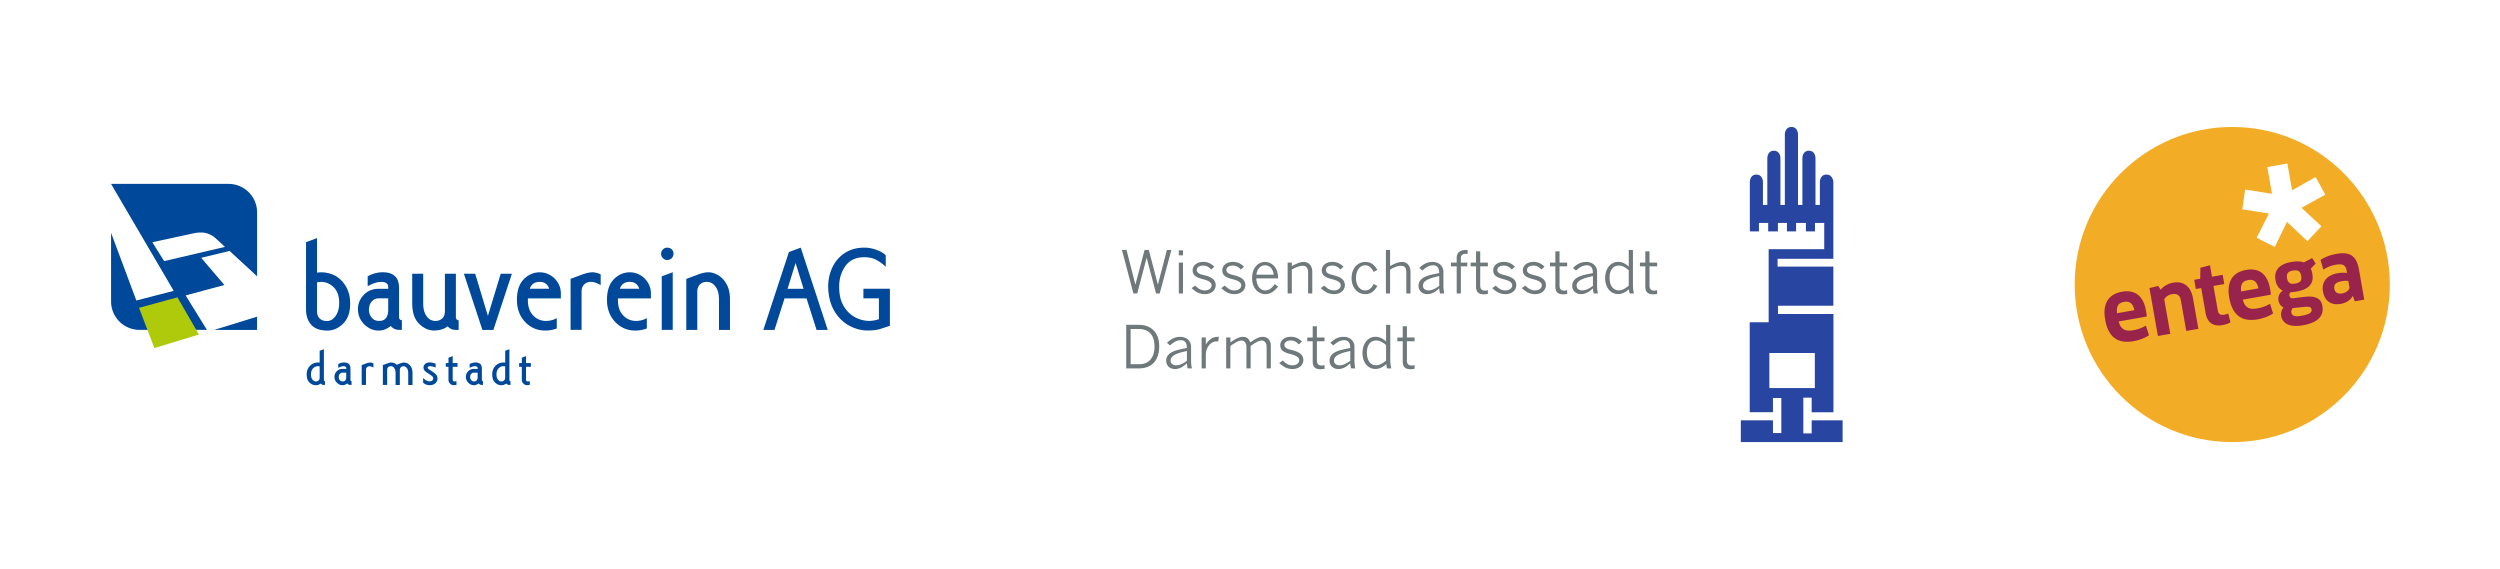 <?xml version="1.0" encoding="UTF-8"?>
<svg xmlns="http://www.w3.org/2000/svg" width="571" height="130" fill="none">
  <path fill="#fff" d="M0 0h571v130H0z"></path>
  <path fill="#fff" d="m58.722 63.106-6.272-5.794-6.508 1.568 5.308 6.21-8.852 2.383 4.877 7.88h1.654l9.793-3.02v-9.227ZM49.49 54.639c-1.435-1.404-3.082-1.827-5.293-1.341l-9.392 2.03 2.697 4.313 13.893-3.254s-1.31-1.239-1.905-1.748ZM39.676 66.43 25.367 42.007v11.165l5.77 15.46 8.539-2.202Z"></path>
  <path fill="#004899" d="M58.715 75.353v-3.019l-9.793 3.019h9.793ZM52.22 42H25.367v.008L39.676 66.43l-8.538 2.203-5.77-15.462v15.673a6.501 6.501 0 0 0 6.491 6.5h15.406l-4.868-7.872 8.851-2.383-5.308-6.21 6.5-1.568 6.28 5.794V48.507A6.515 6.515 0 0 0 52.22 42ZM37.489 59.64l-2.697-4.311 9.393-2.031c2.211-.486 3.858-.063 5.292 1.34.596.51 1.906 1.75 1.906 1.75L37.488 59.64Z"></path>
  <path fill="#AFCA0B" fill-rule="evenodd" d="m40.531 67.912 4.9 8.49L35.263 79.5l-3.513-9.197 8.781-2.391Z" clip-rule="evenodd"></path>
  <path fill="#004899" d="M71.082 74.168c-.791-.893-1.184-2.046-1.184-3.512V55.312l2.51-.933v7.888c.32-.032.642-.07 1.003-.07.894 0 1.717.18 2.548.501a5.86 5.86 0 0 1 2.078 1.435 6.949 6.949 0 0 1 1.434 2.258c.322.823.502 1.756.502 2.87.04 2.077-.54 3.622-1.646 4.696-1.043 1.003-2.188 1.544-3.552 1.544-1.646 0-2.87-.43-3.693-1.325v-.008Zm5.52-1.936c.54-.721.862-1.725.862-2.98.04-1.614-.43-2.83-1.254-3.653-.823-.792-1.717-1.184-2.8-1.215-.36 0-.713.039-1.003.11v6.562c0 .713.18 1.294.612 1.686.392.392.933.572 1.576.572.792.04 1.435-.322 2.007-1.074v-.008ZM83.979 63.121c1.074-.611 2.219-.933 3.442-.933 1.223 0 2.187.29 2.83.933.612.573.894 1.506.894 2.83v6.563c0 .18.07.29.212.463.14.11.29.141.43.18v2.188h-.642c-.753 0-1.396-.29-1.897-.894-.863.682-1.717 1.043-2.69 1.043-1.254.039-2.399-.463-3.332-1.396-.964-.933-1.435-2.046-1.466-3.371-.04-1.325.431-2.439 1.325-3.372.863-.933 2.046-1.395 3.473-1.395h2.117v-.361c0-.792-.501-1.184-1.544-1.215-.933 0-1.968.321-3.152 1.003v-2.266Zm2.58 5.018c-.714 0-1.255.251-1.686.753-.392.463-.573 1.043-.612 1.827 0 .713.212 1.325.643 1.827.392.501.964.752 1.647.752 1.395.04 2.116-.862 2.116-2.58V68.14H86.55h.008ZM104.325 72.984c.141.11.251.141.431.18v2.188h-.642c-.753 0-1.365-.251-1.866-.824-.792.643-1.827.933-3.082.965-1.215 0-2.399-.502-3.442-1.545-1.074-1.042-1.576-2.618-1.576-4.696v-6.735h2.51v6.735c0 1.254.25 2.258.791 2.98.502.713 1.145 1.042 1.937 1.073.682 0 1.184-.18 1.615-.572.392-.36.611-.894.611-1.686v-8.53h2.509v10.004c0 .18.071.29.212.463h-.008ZM111.465 72.051l2.901-9.534h2.548l-4.226 12.835h-2.509l-4.226-12.835h2.58l2.869 9.534h.071-.008ZM120.564 68.469c0 1.576.392 2.76 1.254 3.622.792.823 1.756 1.184 2.799 1.215a5.17 5.17 0 0 0 2.548-.643v2.368c-.823.29-1.646.463-2.509.463-1.897.039-3.442-.643-4.696-1.937-1.255-1.325-1.898-3.01-1.898-5.088 0-2.078.541-3.654 1.576-4.697 1.035-1.043 2.258-1.576 3.623-1.576.862 0 1.646.212 2.399.643.752.431 1.325 1.004 1.795 1.796.431.713.643 1.544.643 2.438v1.074h-7.527v.322h-.007Zm2.689-4.093c-1.145 0-1.898.54-2.258 1.576h4.445c-.36-1.043-1.074-1.576-2.187-1.576ZM135.056 64.376c-.643 0-1.145.141-1.615.572-.392.392-.612.933-.612 1.686v8.71h-2.509v-11.65l2.509-.933c.933-.36 1.717-.533 2.399-.573.683 0 1.325.18 1.968.463v2.47c-.792-.463-1.466-.714-2.148-.753l.008.008ZM141.134 68.469c0 1.576.392 2.76 1.254 3.622.792.823 1.757 1.184 2.799 1.215.933 0 1.757-.212 2.548-.643v2.368c-.823.29-1.646.463-2.508.463-1.898.039-3.442-.643-4.697-1.937-1.254-1.325-1.897-3.01-1.897-5.088 0-2.078.541-3.654 1.576-4.697 1.042-1.043 2.258-1.576 3.622-1.576.862 0 1.646.212 2.399.643.753.431 1.325 1.004 1.796 1.796.431.713.642 1.544.642 2.438v1.074h-7.526v.322h-.008Zm2.689-4.093c-1.145 0-1.897.54-2.258 1.576h4.446c-.361-1.043-1.075-1.576-2.188-1.576ZM153.438 56.959c.251.25.392.611.392 1.003 0 .361-.141.683-.392 1.004-.29.25-.611.392-1.042.431-.361 0-.683-.14-.965-.431-.29-.25-.431-.572-.431-1.004 0-.392.141-.752.431-1.003a1.32 1.32 0 0 1 .965-.392c.431 0 .752.141 1.042.392Zm-2.297 6.162 2.509-.933v13.157h-2.509V63.12ZM166.723 75.352h-2.509v-6.884c0-1.294-.251-2.29-.792-3.01-.502-.714-1.145-1.043-1.936-1.075-.643 0-1.145.142-1.616.573-.392.392-.611.933-.611 1.685v8.711h-2.509v-11.65l2.509-.934c.933-.36 1.756-.572 2.438-.572.753-.04 1.506.212 2.297.643.753.431 1.435 1.113 1.937 2.046.541.933.792 2.078.792 3.583v6.884ZM182.89 56.567l6.162 18.785h-2.548l-2.297-7.205h-5.018l-2.297 7.205h-2.548l5.841-17.782 2.689-1.003h.016Zm-1.145 3.583h-.07l-1.796 5.81h3.654l-1.796-5.81h.008ZM193.704 74.24a9.1 9.1 0 0 1-3.332-3.552c-.792-1.505-1.184-3.262-1.216-5.198 0-1.576.322-3.05.933-4.375.643-1.364 1.576-2.478 2.831-3.301 1.254-.823 2.72-1.254 4.516-1.254.933 0 1.826.18 2.72.501.894.322 1.615.714 2.149 1.255v2.618c-.753-.713-1.506-1.254-2.298-1.646-.752-.36-1.615-.541-2.579-.541-1.898 0-3.332.643-4.297 1.968-.964 1.325-1.466 2.87-1.466 4.767 0 1.756.322 3.23 1.043 4.445.682 1.145 1.544 1.968 2.619 2.548a7.126 7.126 0 0 0 3.12.824c.682 0 1.435-.11 2.297-.392V68.14H197.2v-2.188h6.053v8.46l-2.509.823c-.792.141-1.544.251-2.297.251-1.717.04-3.261-.392-4.728-1.254l-.015.008ZM74.053 86.995c.055.04.11.055.165.07v.855h-.25a.876.876 0 0 1-.714-.321 3.36 3.36 0 0 1-.518.29c-.18.055-.408.086-.666.086-.486 0-.949-.196-1.38-.604-.431-.407-.627-1.019-.643-1.826 0-.808.235-1.467.729-1.968.486-.518 1.106-.769 1.827-.784.141 0 .266.015.407.03V80.12l.965-.36v7.064c0 .07.031.11.086.18l-.008-.008Zm-1.293-.102c.164-.141.25-.353.25-.659V83.68a1.49 1.49 0 0 0-.407-.04c-.408 0-.768.157-1.09.486-.321.306-.47.769-.486 1.412 0 .486.11.862.337 1.16.22.282.47.423.784.423.251 0 .447-.07.612-.227ZM77.253 83.154c.416-.236.862-.361 1.34-.361.479 0 .855.11 1.106.36.236.228.345.589.345 1.106v2.556c0 .07.032.11.087.18.054.04.11.055.164.071v.855h-.25c-.29 0-.542-.11-.738-.353-.337.266-.666.407-1.043.407-.486.016-.932-.18-1.301-.548a1.804 1.804 0 0 1-.572-1.31c0-.517.164-.948.517-1.31.337-.36.792-.548 1.356-.548h.824v-.141c0-.306-.196-.463-.604-.478-.36 0-.768.125-1.23.392v-.878Zm1.004 1.96a.814.814 0 0 0-.659.29c-.157.18-.22.407-.235.713 0 .282.086.518.25.714.157.196.377.29.644.29.54.016.823-.337.823-1.004v-1.003h-.823ZM84.452 83.648c-.251 0-.447.07-.627.227-.157.15-.236.361-.236.659v3.387h-.98v-4.532l.98-.36c.361-.141.667-.212.933-.22.267 0 .518.07.769.18v.965c-.306-.18-.573-.282-.84-.29v-.016ZM90.346 87.912v-2.681c0-.502-.094-.894-.306-1.168a.922.922 0 0 0-1.38-.196c-.156.14-.235.36-.235.658v3.387h-.98V83.38l.98-.36c.361-.141.683-.22.949-.22.463 0 .878.165 1.239.518l.713-.29c.361-.142.667-.212.933-.22.306 0 .612.086.918.251.29.165.533.431.737.792.211.36.305.808.305 1.395v2.682h-.98v-2.681c0-.502-.094-.894-.305-1.169a.922.922 0 0 0-.753-.423c-.251 0-.447.07-.612.227-.164.15-.25.36-.25.659v3.387h-.98l.007-.016ZM98.216 83.648c-.352 0-.533.11-.533.305-.015.094.032.18.141.283.095.086.338.235.698.478.541.353.918.643 1.106.878.196.235.29.517.29.839 0 .463-.165.839-.518 1.129-.321.282-.737.415-1.27.415-.603 0-1.105-.195-1.49-.603v-1.059c.487.518.98.784 1.49.784.267 0 .463-.054.604-.196a.6.6 0 0 0 .212-.462.7.7 0 0 0-.165-.447c-.11-.11-.36-.306-.784-.573-.533-.337-.862-.572-1.035-.784a1.106 1.106 0 0 1 .141-1.513c.235-.22.612-.337 1.114-.337.376 0 .807.094 1.285.29v.878a3.624 3.624 0 0 0-1.285-.321v.016ZM104.259 87.035v.863c-.165.04-.377.07-.612.07-.321.016-.611-.11-.854-.36a1.128 1.128 0 0 1-.361-.847v-2.987h-.612v-.855h.612v-1.215l.964-.376v1.591h1.106v.855h-1.106v2.987c0 .094.039.18.11.267a.424.424 0 0 0 .267.094c.164 0 .337-.016.486-.087ZM107.269 83.154c.415-.236.862-.361 1.34-.361.479 0 .855.11 1.106.36.235.228.345.589.345 1.106v2.556c0 .07.031.11.086.18.055.04.11.055.165.071v.855h-.251a.905.905 0 0 1-.737-.353c-.337.266-.667.407-1.043.407-.486.016-.933-.18-1.301-.548a1.804 1.804 0 0 1-.573-1.31c0-.517.165-.948.518-1.31.337-.36.792-.548 1.356-.548h.823v-.141c0-.306-.196-.463-.603-.478-.361 0-.769.125-1.231.392v-.878Zm1.003 1.96a.812.812 0 0 0-.658.29c-.157.18-.22.407-.236.713 0 .282.087.518.251.714.157.196.377.29.643.29.541.016.823-.337.823-1.004v-1.003h-.823ZM116.428 86.995c.055.04.11.055.165.07v.855h-.251a.875.875 0 0 1-.713-.321c-.165.11-.338.211-.518.29-.18.055-.408.086-.666.086-.486 0-.949-.196-1.38-.604-.431-.407-.627-1.019-.643-1.826 0-.808.235-1.467.729-1.968.486-.518 1.106-.769 1.827-.784.141 0 .266.015.408.03V80.12l.964-.36v7.064c0 .07.031.11.086.18l-.008-.008Zm-1.301-.102c.164-.141.251-.353.251-.659V83.68a1.496 1.496 0 0 0-.408-.04c-.408 0-.768.157-1.09.486-.321.306-.47.769-.486 1.412 0 .486.11.862.337 1.16.22.282.471.423.784.423.251 0 .447-.07.612-.227ZM121.009 87.035v.863c-.165.04-.377.07-.612.07-.321.016-.611-.11-.854-.36a1.128 1.128 0 0 1-.361-.847v-2.987h-.612v-.855h.612v-1.215l.964-.376v1.591h1.106v.855h-1.106v2.987c0 .094.039.18.11.267a.424.424 0 0 0 .267.094c.164 0 .337-.016.486-.087Z"></path>
  <path fill="#2745A1" fill-rule="evenodd" d="M409.165 29c1.481 0 1.494 1.617 1.494 1.623v16.178h1.009V36.048c0-.004.018-1.622 1.493-1.622 1.481 0 1.495 1.652 1.495 1.657v10.718h1.001v-5.303c0-.005.021-1.626 1.501-1.626s1.581 1.626 1.581 1.63v17.605h-12.74v1.78h12.74v8.936h-12.648v1.896h12.669v22.444h-4.974V90.83h-1.905v8.155h1.905v-2.975h7.069v4.966h-23.253v-4.973h7.34v2.908h1.913v-8.014h-1.913v3.244h-5.306V73.607h4.325V56.924h12.695v-6.006h-2.119v1.928h-2.065v-1.928h-2.248v1.928h-2.089v-1.928h-2.059v1.928h-2.22v-1.933h-2.116v1.933h-2.075V41.498c0-.005.015-1.626 1.494-1.626 1.476 0 1.493 1.621 1.493 1.626v5.303h1.004V36.083c0-.005.015-1.657 1.495-1.657 1.482 0 1.499 1.618 1.499 1.622v10.753h1.008V30.623c0-.006.03-1.623 1.507-1.623Zm-5.041 51.623v8.01h10.381v-8.01h-10.381Z" clip-rule="evenodd"></path>
  <path fill="#6F797B" d="M259.745 67.031h-.874l-2.621-9.946h1.048l2.03 7.93 2.097-7.93h.968l2.069 7.93 2.057-7.93h1.022l-2.661 9.946h-.834l-2.151-8.172-2.15 8.172ZM270.197 67.031h-.955v-7.057h.955v7.057Zm0-8.71h-.955V57.18h.955v1.142ZM272.976 65.231c.632.618 1.237 1.101 2.205 1.101.941 0 1.545-.524 1.545-1.169 0-.605-.591-1.022-1.815-1.357-1.196-.323-2.513-.618-2.513-2.07 0-1.062.941-1.922 2.393-1.922 1.29 0 2.002.55 2.567 1.102l-.726.646c-.471-.511-.955-.902-1.828-.902-.901 0-1.465.417-1.465.995 0 .887 1.183 1.048 1.908 1.25 1.157.322 2.42.807 2.42 2.219 0 1.128-.954 2.056-2.473 2.056-1.371 0-2.191-.619-3.038-1.372l.82-.577ZM279.75 65.231c.631.618 1.236 1.101 2.204 1.101.941 0 1.546-.524 1.546-1.169 0-.605-.592-1.022-1.815-1.357-1.196-.323-2.514-.618-2.514-2.07 0-1.062.942-1.922 2.393-1.922 1.291 0 2.003.55 2.568 1.102l-.726.646c-.471-.511-.954-.902-1.828-.902-.901 0-1.465.417-1.465.995 0 .887 1.182 1.048 1.908 1.25 1.156.322 2.419.807 2.419 2.219 0 1.128-.954 2.056-2.473 2.056-1.371 0-2.19-.619-3.037-1.372l.82-.577ZM290.924 62.731c-.216-1.479-1.036-2.137-1.976-2.137-.915 0-1.829.685-1.977 2.137h3.953Zm.994 2.715c-.806 1.008-1.653 1.734-2.903 1.734-1.667 0-3.038-1.385-3.038-3.71 0-2.245 1.358-3.642 2.944-3.642 1.062 0 2.997.738 2.997 3.762h-4.987c.148 2.259 1.304 2.742 2.03 2.742.968 0 1.572-.59 2.177-1.437l.78.55ZM295.048 67.031h-.954v-7.057h.954v.821c1.089-.62 1.989-.968 2.688-.968 1.184 0 1.99.873 1.99 2.245v4.96h-.954v-4.705c0-1.062-.35-1.613-1.211-1.613-.832 0-1.653.376-2.513.86v5.457ZM302.476 65.231c.632.618 1.237 1.101 2.205 1.101.94 0 1.545-.524 1.545-1.169 0-.605-.591-1.022-1.815-1.357-1.196-.323-2.513-.618-2.513-2.07 0-1.062.941-1.922 2.392-1.922 1.291 0 2.003.55 2.568 1.102l-.726.646c-.47-.511-.954-.902-1.828-.902-.901 0-1.465.417-1.465.995 0 .887 1.183 1.048 1.908 1.25 1.157.322 2.42.807 2.42 2.219 0 1.128-.954 2.056-2.473 2.056-1.371 0-2.191-.619-3.038-1.372l.82-.577ZM314.59 65.324c-.644 1.062-1.371 1.856-2.769 1.856-1.774 0-3.118-1.453-3.118-3.697 0-2.191 1.385-3.655 3.132-3.655 1.384 0 2.137.766 2.755 1.814l-.833.456c-.497-.873-1.008-1.504-1.936-1.504-1.182 0-2.11 1.101-2.11 2.97 0 1.627.914 2.768 2.083 2.768.982 0 1.506-.618 1.963-1.478l.833.47ZM317.494 67.031h-.955v-9.946h.955v3.67c.981-.498 1.8-.928 2.729-.928 1.182 0 1.935.86 1.935 2.352v4.852h-.954V62.3c0-.913-.176-1.585-1.237-1.585-.834 0-1.613.363-2.473.86v5.457ZM328.723 63.053c-2.043.458-3.723.94-3.723 2.217 0 .62.511 1.062 1.264 1.062.847 0 1.612-.43 2.459-1.034v-2.245Zm-.012-.686c.012-1.344-.592-1.773-1.371-1.773-.968 0-1.734.524-2.474 1.195l-.699-.591c.793-.752 1.681-1.37 2.997-1.37 1.654 0 2.514 1.088 2.514 2.244v3.266c0 .605.067 1.156.188 1.694h-.954c-.162-.552-.175-.887-.189-1.183-.779.739-1.612 1.33-2.728 1.33-1.224 0-2.003-.82-2.003-1.909 0-2.055 2.554-2.446 4.14-2.781l.579-.122ZM331.391 60.834v-.86h1.317v-1.102c0-1.196.807-1.868 2.501-1.774v.9c-.162-.026-.336-.026-.444-.026-.713 0-1.102.35-1.102.98v1.022h1.465v.86h-1.465v6.197h-.955v-6.197h-1.317ZM337.127 59.974v-2.567h.955v2.567h1.747v.86h-1.747v4.357c0 .725.281 1.182 1.062 1.182.241 0 .496-.053.685-.094v.86c-.215.027-.511.081-.833.081-1.306 0-1.869-.484-1.869-1.815v-4.57h-1.236v-.86h1.236ZM341.634 65.231c.63.618 1.236 1.101 2.202 1.101.943 0 1.547-.524 1.547-1.169 0-.605-.592-1.022-1.814-1.357-1.196-.323-2.513-.618-2.513-2.07 0-1.062.94-1.922 2.391-1.922 1.292 0 2.003.55 2.568 1.102l-.725.646c-.47-.511-.955-.902-1.828-.902-.902 0-1.466.417-1.466.995 0 .887 1.182 1.048 1.91 1.25 1.155.322 2.417.807 2.417 2.219 0 1.128-.954 2.056-2.472 2.056-1.37 0-2.191-.619-3.039-1.372l.822-.577ZM348.397 65.231c.632.618 1.236 1.101 2.205 1.101.94 0 1.547-.524 1.547-1.169 0-.605-.592-1.022-1.817-1.357-1.195-.323-2.513-.618-2.513-2.07 0-1.062.941-1.922 2.394-1.922 1.289 0 2.002.55 2.566 1.102l-.726.646c-.47-.511-.955-.902-1.828-.902-.9 0-1.465.417-1.465.995 0 .887 1.183 1.048 1.909 1.25 1.155.322 2.42.807 2.42 2.219 0 1.128-.955 2.056-2.473 2.056-1.372 0-2.191-.619-3.038-1.372l.819-.577ZM355.244 59.974v-2.567h.955v2.567h1.747v.86h-1.747v4.357c0 .725.281 1.182 1.062 1.182.241 0 .496-.053.685-.094v.86c-.215.027-.511.081-.833.081-1.303 0-1.869-.484-1.869-1.815v-4.57h-1.236v-.86h1.236ZM363.824 63.053c-2.043.458-3.723.94-3.723 2.217 0 .62.511 1.062 1.265 1.062.845 0 1.611-.43 2.458-1.034v-2.245Zm-.012-.686c.012-1.344-.592-1.773-1.372-1.773-.967 0-1.733.524-2.473 1.195l-.699-.591c.792-.752 1.68-1.37 2.998-1.37 1.654 0 2.513 1.088 2.513 2.244v3.266c0 .605.067 1.156.188 1.694h-.954c-.163-.552-.175-.887-.189-1.183-.778.739-1.613 1.33-2.728 1.33-1.224 0-2.002-.82-2.002-1.909 0-2.055 2.554-2.446 4.138-2.781l.58-.122ZM372.009 61.723c-.7-.606-1.385-1.063-2.287-1.063-1.262 0-2.095 1.009-2.095 2.769 0 1.841.847 2.89 2.095 2.89.821 0 1.547-.457 2.287-1.088v-3.508Zm0-.848v-3.79h.954v7.743c0 .873.079 1.64.241 2.203h-.981a4.207 4.207 0 0 1-.162-.98c-.725.618-1.477 1.115-2.487 1.115-1.651 0-2.957-1.425-2.957-3.643 0-2.232 1.291-3.71 2.972-3.71 1.021 0 1.735.484 2.42 1.062ZM375.791 59.974v-2.567h.955v2.567h1.747v.86h-1.747v4.357c0 .725.281 1.182 1.062 1.182.241 0 .496-.053.685-.094v.86c-.215.027-.511.081-.833.081-1.303 0-1.869-.484-1.869-1.815v-4.57h-1.236v-.86h1.236ZM258.235 83.184h2.03c2.097 0 3.427-1.465 3.427-4.045 0-2.582-1.277-3.993-3.575-3.993h-1.882v8.038Zm-1.008-8.992h2.836c2.93 0 4.704 1.828 4.704 4.878 0 2.797-1.317 5.069-4.637 5.069h-2.903v-9.947ZM271.091 80.16c-2.043.458-3.723.941-3.723 2.218 0 .619.511 1.062 1.263 1.062.847 0 1.613-.43 2.46-1.035V80.16Zm-.014-.686c.014-1.344-.591-1.773-1.37-1.773-.968 0-1.734.524-2.474 1.196l-.698-.592c.792-.752 1.68-1.37 2.997-1.37 1.653 0 2.513 1.088 2.513 2.245v3.266c0 .605.068 1.155.189 1.693h-.955c-.161-.551-.175-.887-.188-1.183-.78.74-1.613 1.331-2.728 1.331-1.224 0-2.004-.82-2.004-1.91 0-2.055 2.554-2.446 4.141-2.781l.577-.122ZM275.407 77.081v1.6c.834-1.276 1.64-1.787 2.984-1.746l-.148 1.06c-.134-.013-.215-.026-.349-.026-1.479 0-2.487 1.545-2.487 3.037v3.133h-.954V77.08h.954ZM281.017 78.197c1.075-.712 1.935-1.262 2.836-1.262 1.035 0 1.411.523 1.707 1.262 1.049-.698 1.881-1.262 2.903-1.262 1.049 0 1.788.792 1.788 1.948v5.256h-.955v-4.974c0-.792-.484-1.384-1.115-1.384-.712 0-1.519.524-2.54 1.25v5.108h-.955v-4.974c0-.672-.376-1.384-1.116-1.384-.698 0-1.518.524-2.553 1.25v5.108h-.955V77.08h.955v1.116ZM292.992 82.339c.632.617 1.237 1.1 2.205 1.1.941 0 1.545-.523 1.545-1.169 0-.604-.591-1.021-1.814-1.357-1.197-.323-2.514-.617-2.514-2.07 0-1.062.941-1.922 2.392-1.922 1.291 0 2.004.55 2.568 1.102l-.726.646c-.47-.51-.954-.901-1.828-.901-.901 0-1.465.416-1.465.994 0 .888 1.183 1.049 1.909 1.25 1.156.323 2.419.807 2.419 2.22 0 1.128-.954 2.055-2.473 2.055-1.371 0-2.191-.618-3.038-1.371l.82-.577ZM299.822 77.082v-2.567h.955v2.567h1.747v.86h-1.747V82.3c0 .725.282 1.182 1.061 1.182.242 0 .498-.054.686-.094v.86c-.215.027-.511.081-.833.081-1.304 0-1.869-.484-1.869-1.815v-4.57h-1.236v-.86h1.236ZM308.404 80.16c-2.043.458-3.724.941-3.724 2.218 0 .619.511 1.062 1.263 1.062.848 0 1.614-.43 2.461-1.035V80.16Zm-.014-.686c.014-1.344-.592-1.773-1.371-1.773-.968 0-1.734.524-2.474 1.196l-.698-.592c.793-.752 1.68-1.37 2.998-1.37 1.653 0 2.513 1.088 2.513 2.245v3.266c0 .605.067 1.155.188 1.693h-.954c-.162-.551-.175-.887-.188-1.183-.78.74-1.613 1.331-2.729 1.331-1.223 0-2.003-.82-2.003-1.91 0-2.055 2.554-2.446 4.14-2.781l.578-.122ZM316.586 78.83c-.699-.605-1.386-1.063-2.285-1.063-1.264 0-2.099 1.009-2.099 2.769 0 1.841.848 2.89 2.099 2.89.819 0 1.545-.457 2.285-1.088V78.83Zm0-.848v-3.79h.953v7.743c0 .873.081 1.64.242 2.204h-.98a4.053 4.053 0 0 1-.162-.981c-.726.618-1.478 1.115-2.487 1.115-1.654 0-2.957-1.424-2.957-3.643 0-2.231 1.29-3.71 2.971-3.71 1.021 0 1.733.485 2.42 1.062ZM320.385 77.082v-2.567h.954v2.567h1.747v.86h-1.747V82.3c0 .725.282 1.182 1.062 1.182.241 0 .497-.054.685-.094v.86c-.215.027-.51.081-.833.081-1.304 0-1.868-.484-1.868-1.815v-4.57h-1.237v-.86h1.237Z"></path>
  <path fill="#F2AC25" d="M509.847 29c-19.889 0-35.988 16.12-35.988 35.988s16.099 35.988 35.988 35.988c19.869 0 35.989-16.099 35.989-35.988C545.814 45.12 529.716 29 509.847 29Z"></path>
  <path fill="#fff" d="m512.148 47.803.639-4.515 6.133.98-1.065-6.112 4.579-.809 1.086 6.112 5.366-3.024 2.215 4.025-5.43 3.002 4.535 4.217-3.194 3.407-4.663-4.408-2.79 5.728-4.152-2.108 2.81-5.516-6.069-.98Z"></path>
  <path fill="#98244C" d="M487.358 77.914c1.406-.255 2.619-.767 3.471-1.341l-.703-2.215c-.873.532-1.81.873-2.853 1.064-1.895.341-2.896-.191-3.365-2.001l6.41-1.129a10.488 10.488 0 0 0-.17-1.341c-.618-3.493-2.619-4.813-5.452-4.323-3.3.575-4.493 2.917-3.875 6.41.702 3.854 2.747 5.558 6.537 4.876Zm-3.833-6.367c-.149-1.618.256-2.343 1.618-2.598 1.172-.213 2.023.277 2.343 1.895l-3.961.703ZM502.109 75.103l-1.235-7.006c-.49-2.747-2.214-3.961-4.535-3.535-1.15.213-2.151.766-2.833 1.618l-.575-.873-2.001.49 1.937 10.945 2.833-.49-1.384-7.879c.298-.596 1-1.043 1.703-1.17 1.171-.214 1.874.17 2.087 1.383l1.235 7.006 2.768-.49ZM508.021 64.882l-.362-2.109-2.449.426-.447-2.619-2.193.575-.043 2.513-1.363.234.362 2.108 1.235-.213 1.001 5.728c.362 2.087 1.661 3.13 3.854 2.726.788-.127 1.491-.404 1.832-.639l-.533-2.022a2.848 2.848 0 0 1-.851.276c-.874.15-1.363-.085-1.512-.937l-1.001-5.621 2.47-.427ZM515.702 72.93c1.405-.255 2.619-.766 3.471-1.341l-.703-2.215c-.873.533-1.81.874-2.853 1.065-1.896.34-2.896-.191-3.365-2.002l6.41-1.128a10.32 10.32 0 0 0-.171-1.342c-.617-3.492-2.619-4.812-5.451-4.323-3.301.575-4.493 2.918-3.876 6.41.703 3.833 2.747 5.537 6.538 4.877Zm-3.833-6.367c-.149-1.618.255-2.342 1.618-2.597 1.171-.213 2.023.276 2.343 1.895l-3.961.703ZM524.557 66.585c2.982-.532 3.961-1.98 3.578-4.088-.085-.426-.192-.83-.362-1.129l1.129-1.171-.81-1.257-1.895 1.001c-.852-.32-1.895-.277-2.853-.106-3.045.532-3.961 2.15-3.62 4.152.212 1.257.83 1.98 1.661 2.385-.831.597-1.129 1.448-.98 2.257.17.895.618 1.32 1.15 1.598-.469.596-.66 1.277-.532 1.937.298 1.661 1.81 2.684 4.983 2.13 3.577-.639 4.812-2.257 4.429-4.45-.298-1.683-1.661-2.322-4.025-2.045l-2.64.32c-.746.063-.831-.426-.874-.703-.042-.192.064-.49.277-.66.426-.043.895-.086 1.384-.17Zm-.83-4.791c1.129-.192 1.661.106 1.853 1.192.191 1.086-.107 1.576-1.406 1.79-.916.17-1.597-.043-1.81-1.215-.17-1.043.17-1.554 1.363-1.767Zm2.555 8.305c1.257-.128 1.576.064 1.683.575.106.617-.32 1.107-2.407 1.47-1.426.255-2.087-.022-2.214-.789-.043-.298.064-.639.298-.98l2.64-.276ZM537.823 68.82l2.172-.382-1.192-6.815c-.533-3.024-1.896-4.216-5.154-3.641-1.427.255-2.619.724-3.641 1.384l.639 2.215c.937-.597 1.703-.916 2.938-1.13 1.512-.255 2.172.15 2.364 1.257l.107.64a6.92 6.92 0 0 0-2.173.063c-2.512.447-3.684 2.087-3.322 4.131.426 2.47 2.13 3.195 4.025 2.875 1.257-.213 2.236-.852 2.769-1.789h.063l.405 1.193Zm-1.214-3.236c.107.532-.681 1.256-1.64 1.427-.915.17-1.618-.085-1.81-1.086-.149-.83.256-1.448 1.597-1.683.746-.127 1.3-.127 1.598-.063l.255 1.405Z"></path>
</svg>
